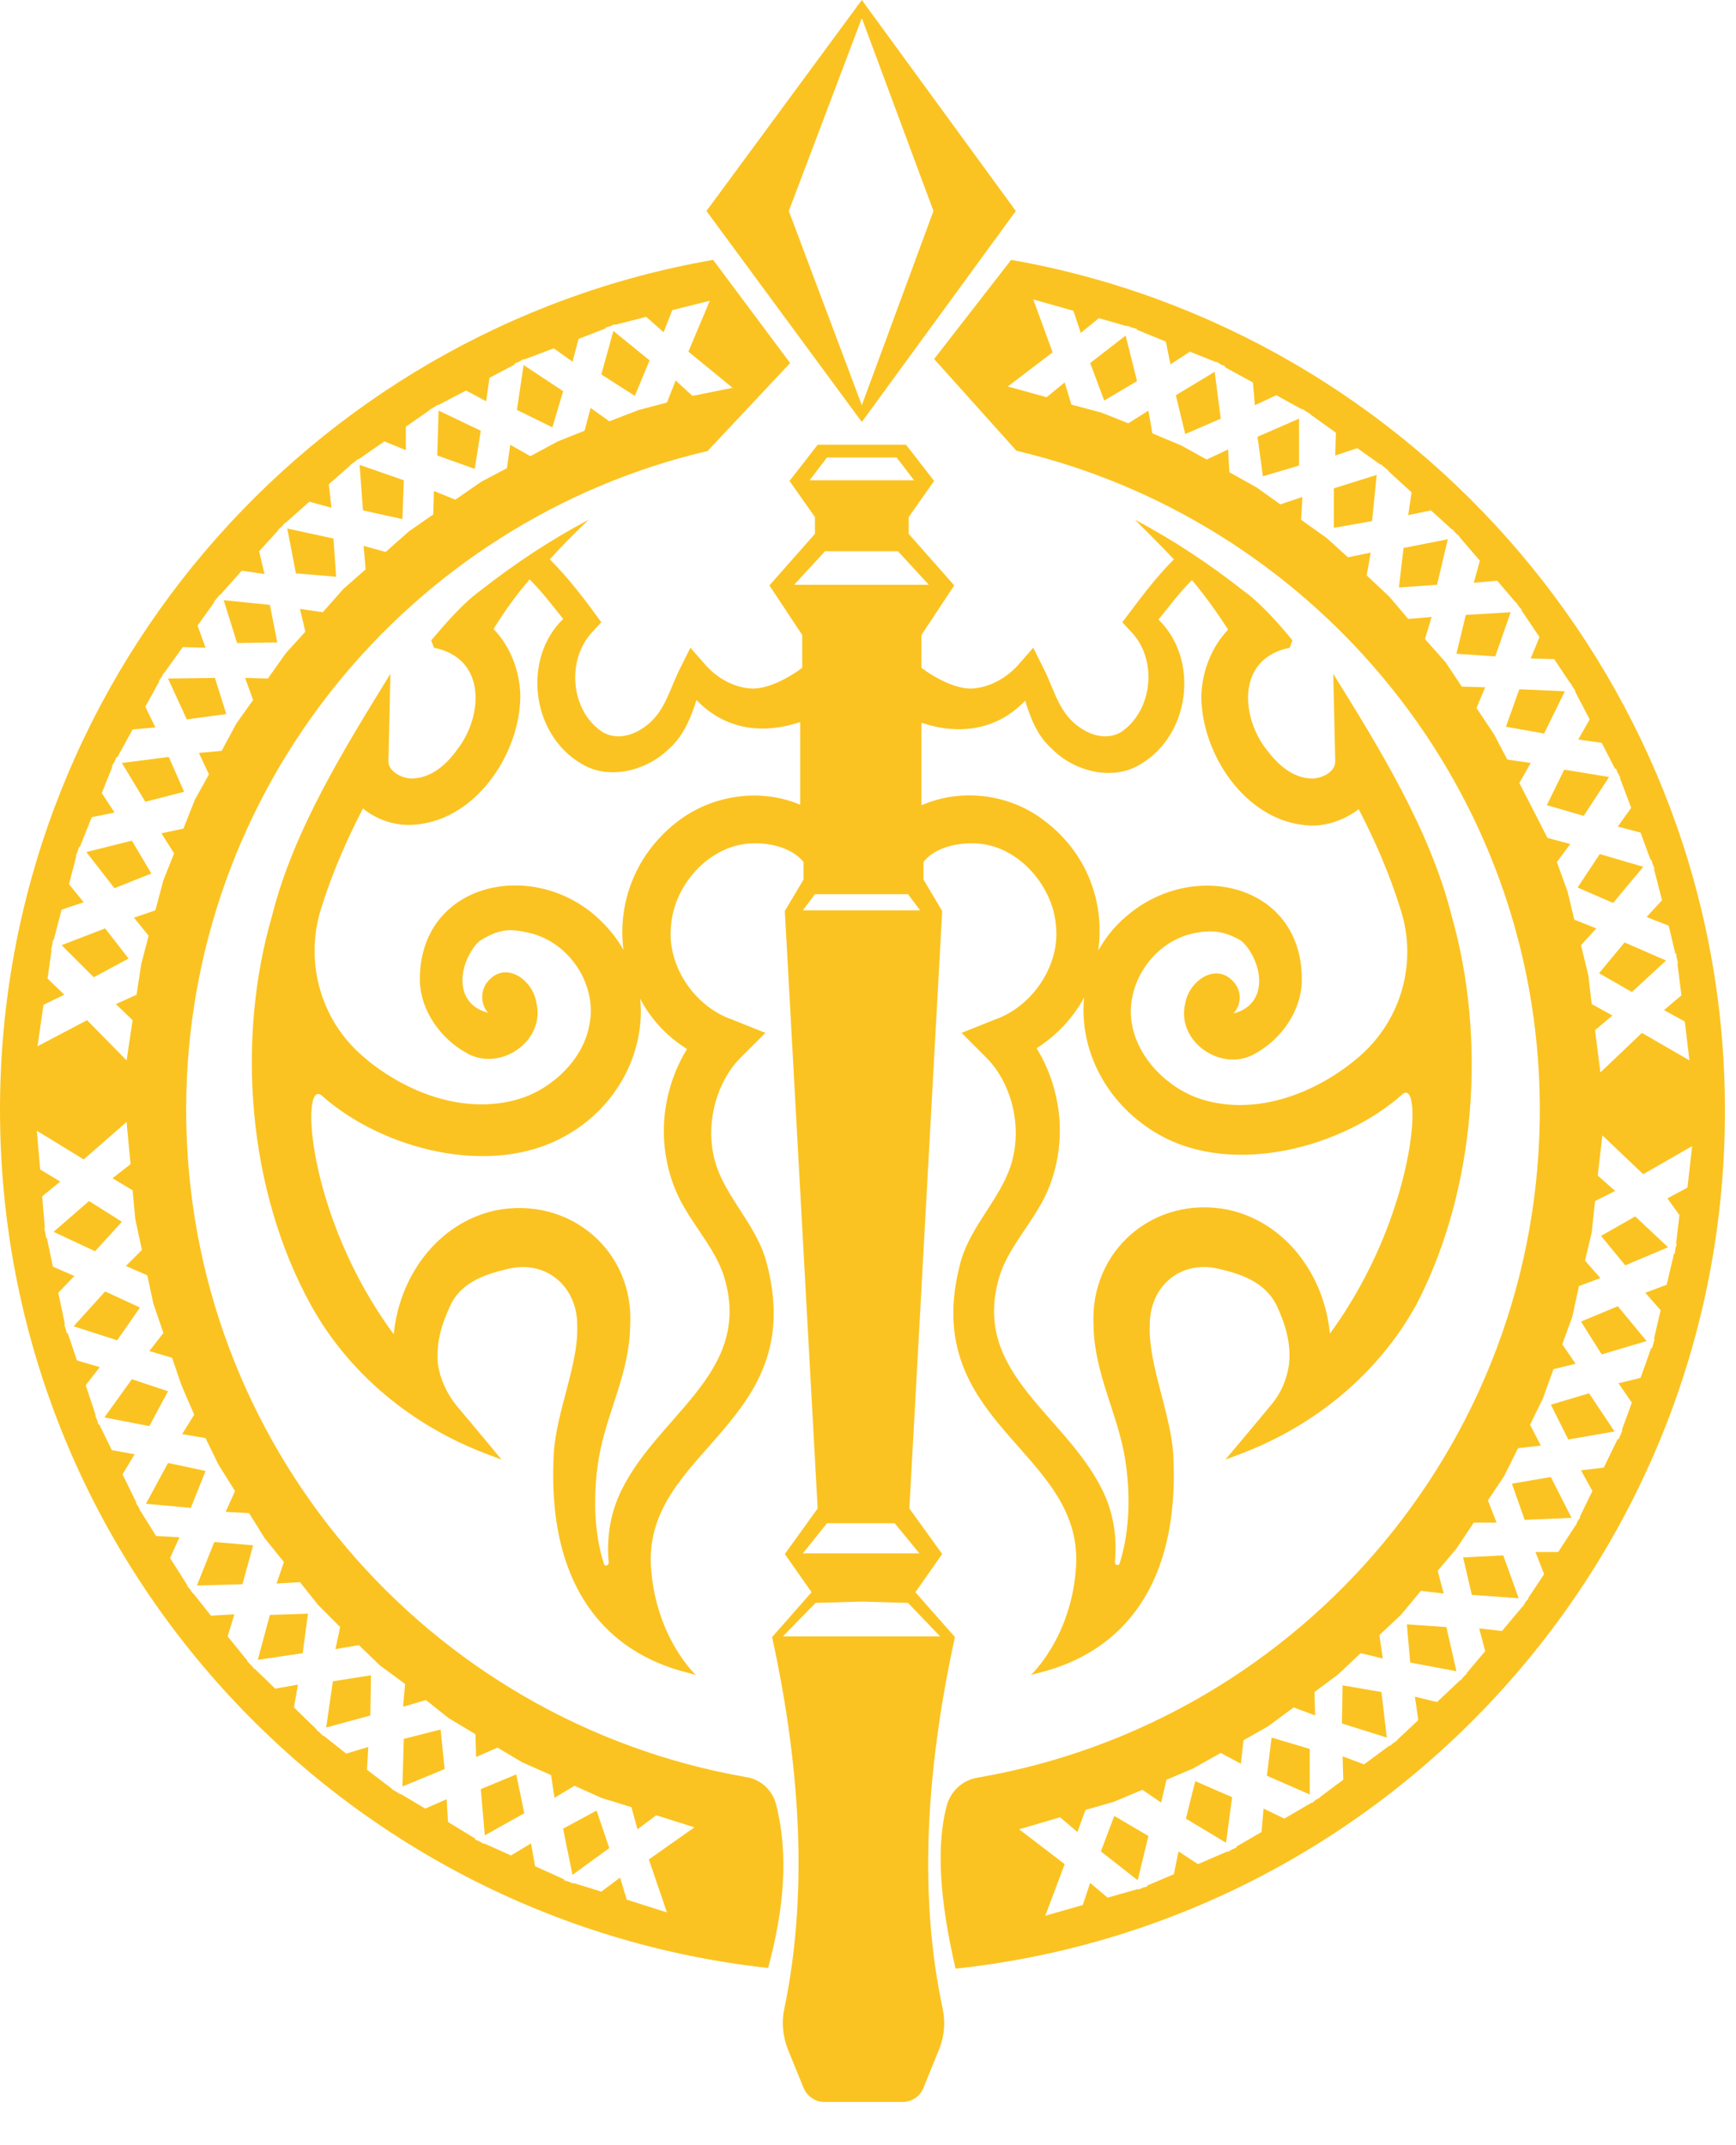 <svg width="34" height="42" viewBox="0 0 34 42" fill="none" xmlns="http://www.w3.org/2000/svg">
<path d="M4.381 11.751L4.643 12.59L5.43 12.577L5.286 11.843L4.381 11.751Z" fill="#FBC321"/>
<path d="M5.626 10.348L5.796 11.226L6.583 11.292L6.531 10.544L5.626 10.348Z" fill="#FBC321"/>
<path d="M2.387 14.938L2.846 15.698L3.606 15.502L3.305 14.82L2.387 14.938Z" fill="#FBC321"/>
<path d="M1.691 16.682L2.242 17.39L2.964 17.102L2.583 16.459L1.691 16.682Z" fill="#FBC321"/>
<path d="M10.124 8.026L10.819 8.367L11.029 7.659L10.255 7.147L10.124 8.026Z" fill="#FBC321"/>
<path d="M7.109 9.993L7.882 10.164L7.909 9.403L7.043 9.102L7.109 9.993Z" fill="#FBC321"/>
<path d="M1.206 18.505L1.836 19.134L2.518 18.767L2.059 18.177L1.206 18.505Z" fill="#FBC321"/>
<path d="M11.777 7.331L12.433 7.751L12.722 7.056L12.013 6.479L11.777 7.331Z" fill="#FBC321"/>
<path d="M8.563 8.918L9.298 9.18L9.416 8.433L8.59 8.039L8.563 8.918Z" fill="#FBC321"/>
<path d="M11.933 36.183L11.684 35.449L11.028 35.803L11.212 36.708L11.933 36.183Z" fill="#FBC321"/>
<path d="M7.266 32.8L6.519 32.918L6.388 33.823L7.253 33.587L7.266 32.8Z" fill="#FBC321"/>
<path d="M8.629 33.862L7.908 34.045L7.882 34.977L8.708 34.636L8.629 33.862Z" fill="#FBC321"/>
<path d="M6.032 31.593L5.285 31.619L5.049 32.498L5.928 32.367L6.032 31.593Z" fill="#FBC321"/>
<path d="M10.268 35.501L10.111 34.741L9.416 35.029L9.495 35.934L10.268 35.501Z" fill="#FBC321"/>
<path d="M13.967 5.088C6.033 6.465 0 13.403 0 21.731C0 30.439 6.584 37.6 15.043 38.531C15.357 37.377 15.449 36.301 15.2 35.331C15.134 35.056 14.898 34.833 14.61 34.793C8.38 33.705 3.646 28.275 3.646 21.731C3.646 15.449 8.013 10.19 13.875 8.826H13.862L15.475 7.108L13.967 5.088ZM3.803 27.698L3.567 28.078L4.026 28.157L4.275 28.669L4.603 29.193L4.42 29.6L4.879 29.626L5.18 30.111L5.561 30.584L5.416 31.003L5.875 30.977L6.23 31.423L6.662 31.856L6.57 32.288L7.03 32.21L7.436 32.603L7.934 32.97L7.895 33.416L8.341 33.285L8.787 33.639L9.311 33.954L9.325 34.4L9.744 34.216L10.229 34.505L10.793 34.754L10.859 35.2L11.252 34.964L11.777 35.2L12.367 35.383L12.485 35.816L12.852 35.541L13.6 35.777L12.708 36.406L13.062 37.443L12.275 37.193L12.144 36.761L11.777 37.036L11.226 36.865V36.879L11.134 36.839L11.043 36.813L11.056 36.8L10.479 36.538L10.4 36.092L10.007 36.328L9.482 36.092V36.105L9.39 36.052L9.298 36.013L9.311 36L8.774 35.672L8.748 35.226L8.328 35.41L7.843 35.121V35.134L7.764 35.082L7.672 35.029H7.685L7.187 34.649L7.213 34.203L6.78 34.334L6.334 33.98V33.993L6.269 33.928L6.19 33.862H6.203L5.757 33.429L5.836 32.983L5.39 33.062L4.984 32.669V32.682L4.918 32.603L4.839 32.524H4.852L4.459 32.039L4.59 31.606L4.131 31.633L3.777 31.187V31.2L3.725 31.121L3.659 31.043H3.672L3.331 30.505L3.515 30.098L3.056 30.072L2.754 29.587V29.6L2.715 29.508L2.662 29.429H2.675L2.4 28.865L2.636 28.472L2.19 28.393L1.941 27.882L1.928 27.895L1.902 27.803L1.862 27.711H1.875L1.679 27.121L1.954 26.767L1.508 26.636L1.325 26.098L1.311 26.111L1.285 26.02L1.259 25.928H1.272L1.141 25.311L1.456 24.983L1.036 24.8L0.918 24.236L0.905 24.249L0.892 24.157L0.866 24.052H0.879L0.826 23.423L1.18 23.134L0.787 22.898L0.721 22.138L1.639 22.701L2.479 21.967L2.557 22.793L2.203 23.069L2.597 23.305L2.649 23.869L2.78 24.472L2.466 24.787L2.885 24.97L3.003 25.521L3.2 26.098L2.925 26.452L3.37 26.584L3.554 27.121L3.803 27.698ZM13.561 7.751L13.233 7.449L13.062 7.882L12.511 8.026L11.934 8.249L11.567 7.987L11.449 8.433L10.925 8.642L10.387 8.931L9.993 8.708L9.928 9.167L9.43 9.429L8.918 9.783L8.498 9.613L8.485 10.072L8.013 10.4L7.554 10.806L7.121 10.688L7.161 11.147L6.728 11.528L6.321 11.987L5.875 11.921L5.98 12.367L5.6 12.787L5.246 13.285L4.8 13.272L4.957 13.705L4.63 14.164L4.341 14.701L3.895 14.741L4.092 15.161L3.816 15.659L3.593 16.223L3.161 16.315L3.41 16.708L3.2 17.233L3.043 17.823L2.623 17.967L2.911 18.321L2.767 18.872L2.675 19.475L2.269 19.659L2.597 19.974L2.479 20.761L1.705 19.974L0.734 20.485L0.852 19.672L1.259 19.475L0.931 19.16L1.01 18.597H0.997L1.023 18.505L1.036 18.4L1.049 18.413L1.207 17.81L1.639 17.665L1.351 17.311L1.495 16.761H1.482L1.521 16.669L1.548 16.577L1.561 16.59L1.797 16L2.243 15.908L1.993 15.528L2.203 15.003H2.19L2.243 14.911L2.282 14.819L2.295 14.833L2.597 14.282L3.043 14.242L2.846 13.836L3.121 13.338H3.108L3.161 13.259L3.213 13.167V13.18L3.58 12.669L4.026 12.682L3.869 12.249L4.197 11.79H4.184L4.249 11.711L4.315 11.633V11.646L4.734 11.174L5.18 11.239L5.075 10.793L5.456 10.374H5.443L5.521 10.308L5.587 10.229V10.242L6.059 9.823L6.492 9.941L6.439 9.482L6.872 9.101H6.859L6.938 9.049L7.016 8.983V8.997L7.528 8.642L7.948 8.813V8.354L8.42 8.026H8.407L8.498 7.974L8.577 7.921V7.934L9.128 7.646L9.521 7.856L9.587 7.397L10.085 7.134L10.072 7.121L10.164 7.082L10.256 7.029V7.042L10.846 6.82L11.213 7.082L11.331 6.636L11.869 6.426L11.856 6.413L11.947 6.387L12.039 6.347V6.361L12.656 6.203L12.997 6.505L13.167 6.072L13.902 5.888L13.482 6.885L14.348 7.593L13.561 7.751Z" fill="#FBC321"/>
<path d="M3.291 27.239L2.583 27.003L2.045 27.751L2.924 27.922L3.291 27.239Z" fill="#FBC321"/>
<path d="M2.858 29.443L3.737 29.522L4.026 28.8L3.291 28.643L2.858 29.443Z" fill="#FBC321"/>
<path d="M4.748 31.017L4.958 30.256L4.197 30.19L3.856 31.043L4.748 31.017Z" fill="#FBC321"/>
<path d="M2.387 23.921L1.744 23.515L1.049 24.118L1.862 24.498L2.387 23.921Z" fill="#FBC321"/>
<path d="M2.741 25.6L2.059 25.285L1.442 25.967L2.295 26.242L2.741 25.6Z" fill="#FBC321"/>
<path d="M3.291 13.285L3.658 14.085L4.432 13.98L4.209 13.272L3.291 13.285Z" fill="#FBC321"/>
<path d="M28.655 30.492L28.826 31.226L29.744 31.292L29.442 30.453L28.655 30.492Z" fill="#FBC321"/>
<path d="M26.295 32.997L26.282 33.744L27.161 34.02L27.056 33.128L26.295 32.997Z" fill="#FBC321"/>
<path d="M27.554 31.803L27.619 32.551L28.524 32.721L28.328 31.856L27.554 31.803Z" fill="#FBC321"/>
<path d="M24.812 34.767L25.652 35.134V34.242L24.904 34.02L24.812 34.767Z" fill="#FBC321"/>
<path d="M23.226 35.607L24.012 36.079L24.131 35.187L23.409 34.873L23.226 35.607Z" fill="#FBC321"/>
<path d="M30.964 25.875L31.37 26.518L32.249 26.256L31.685 25.574L30.964 25.875Z" fill="#FBC321"/>
<path d="M31.357 24.197L31.83 24.774L32.669 24.42L32.026 23.816L31.357 24.197Z" fill="#FBC321"/>
<path d="M19.803 5.088L18.295 7.029L19.908 8.826C25.613 10.164 29.967 15.213 30.151 21.311C30.36 28.065 25.521 33.718 19.134 34.806C18.846 34.859 18.623 35.069 18.544 35.344C18.334 36.131 18.4 37.193 18.715 38.544C27.187 37.639 33.797 30.452 33.783 21.731C33.783 13.429 27.724 6.479 19.803 5.088ZM30.033 15.869L29.757 15.331L29.98 14.938L29.521 14.872L29.259 14.374L28.918 13.862L29.088 13.456L28.629 13.443L28.315 12.97L27.908 12.511L28.039 12.079L27.58 12.118L27.213 11.685L26.767 11.265L26.846 10.819L26.4 10.911L25.98 10.531L25.482 10.177L25.508 9.731L25.075 9.875L24.616 9.547L24.078 9.246L24.052 8.8L23.633 8.997L23.134 8.721L22.57 8.485L22.492 8.039L22.098 8.288L21.574 8.079L20.983 7.921L20.852 7.488L20.498 7.777L19.738 7.567L20.616 6.898L20.236 5.862L21.023 6.085L21.167 6.518L21.521 6.229L22.072 6.387V6.374L22.164 6.413L22.269 6.439L22.256 6.452L22.833 6.688L22.924 7.134L23.305 6.885L23.829 7.095V7.082L23.908 7.134L24 7.174L23.987 7.187L24.538 7.488L24.577 7.934L24.997 7.738L25.495 8.013V8L25.574 8.052L25.665 8.105H25.652L26.164 8.472L26.151 8.918L26.583 8.774L27.043 9.101V9.088L27.121 9.154L27.2 9.22H27.187L27.646 9.639L27.58 10.085L28.026 9.993L28.446 10.374V10.361L28.511 10.439L28.59 10.505H28.577L28.983 10.977L28.865 11.41L29.324 11.37L29.692 11.803V11.79L29.744 11.869L29.81 11.947H29.797L30.151 12.472L29.98 12.892L30.439 12.905L30.754 13.377V13.364L30.806 13.456L30.859 13.534H30.846L31.134 14.085L30.911 14.479L31.37 14.544L31.633 15.056L31.646 15.043L31.685 15.134L31.738 15.226H31.724L31.947 15.816L31.685 16.183L32.131 16.302L32.328 16.839L32.341 16.826L32.367 16.918L32.406 17.01H32.393L32.551 17.626L32.249 17.954L32.682 18.124L32.813 18.675L32.826 18.662L32.839 18.754L32.865 18.859H32.852L32.931 19.488L32.59 19.777L32.997 20L33.088 20.761L32.157 20.223L31.344 20.997L31.239 20.17L31.58 19.882L31.174 19.659L31.108 19.095L30.964 18.505L31.265 18.177L30.833 18.006L30.701 17.456L30.492 16.878L30.754 16.524L30.308 16.406L30.033 15.869ZM32.892 23.79L32.826 24.354H32.839L32.813 24.446L32.8 24.551L32.787 24.538L32.642 25.154L32.223 25.311L32.524 25.652L32.393 26.216H32.406L32.38 26.308L32.354 26.4L32.341 26.387L32.131 26.977L31.698 27.082L31.96 27.462L31.764 28H31.777L31.738 28.092L31.698 28.183L31.685 28.17L31.41 28.734L30.964 28.787L31.187 29.193L30.938 29.705H30.951L30.898 29.784L30.859 29.875V29.862L30.518 30.387H30.072L30.242 30.82L29.928 31.292H29.941L29.875 31.37L29.823 31.462V31.449L29.416 31.934L28.97 31.882L29.088 32.328L28.721 32.761H28.734L28.669 32.826L28.603 32.905V32.892L28.144 33.324L27.711 33.219L27.777 33.678L27.357 34.072H27.37L27.292 34.124L27.213 34.19V34.177L26.715 34.544L26.295 34.387L26.308 34.846L25.849 35.187H25.862L25.77 35.239L25.692 35.305V35.292L25.154 35.606L24.747 35.41L24.708 35.869L24.21 36.157L24.223 36.17L24.131 36.21L24.039 36.262V36.249L23.462 36.498L23.082 36.249L22.99 36.695L22.465 36.918L22.479 36.931L22.387 36.957L22.295 36.997V36.983L21.692 37.154L21.351 36.865L21.206 37.298L20.472 37.508L20.852 36.498L19.96 35.816L20.761 35.58L21.102 35.869L21.259 35.436L21.81 35.279L22.374 35.042L22.741 35.292L22.846 34.846L23.37 34.623L23.908 34.321L24.302 34.531L24.354 34.072L24.839 33.797L25.337 33.429L25.757 33.587L25.744 33.128L26.203 32.787L26.649 32.367L27.082 32.472L27.016 32.013L27.436 31.619L27.829 31.147L28.275 31.2L28.157 30.754L28.524 30.321L28.865 29.81H29.311L29.141 29.377L29.456 28.905L29.731 28.354L30.177 28.302L29.967 27.895L30.216 27.384L30.426 26.806L30.859 26.701L30.597 26.321L30.793 25.784L30.924 25.18L31.344 25.023L31.043 24.682L31.174 24.131L31.239 23.515L31.633 23.318L31.292 23.016L31.383 22.229L32.183 22.99L33.141 22.439L33.049 23.252L32.656 23.462L32.892 23.79Z" fill="#FBC321"/>
<path d="M21.561 36.249L22.282 36.813L22.492 35.947L21.823 35.554L21.561 36.249Z" fill="#FBC321"/>
<path d="M29.612 29.049L29.861 29.757L30.779 29.718L30.373 28.918L29.612 29.049Z" fill="#FBC321"/>
<path d="M30.374 27.502L30.715 28.184L31.62 28.026L31.122 27.279L30.374 27.502Z" fill="#FBC321"/>
<path d="M29.756 13.495L29.494 14.229L30.242 14.361L30.648 13.534L29.756 13.495Z" fill="#FBC321"/>
<path d="M26.124 10.334L26.872 10.203L26.963 9.298L26.124 9.561V10.334Z" fill="#FBC321"/>
<path d="M27.398 11.502L28.145 11.449L28.355 10.558L27.489 10.728L27.398 11.502Z" fill="#FBC321"/>
<path d="M31.318 19.055L31.961 19.423L32.63 18.806L31.817 18.452L31.318 19.055Z" fill="#FBC321"/>
<path d="M24.629 8.551L24.734 9.325L25.442 9.115V8.197L24.629 8.551Z" fill="#FBC321"/>
<path d="M21.351 7.108L21.626 7.842L22.269 7.462L22.046 6.57L21.351 7.108Z" fill="#FBC321"/>
<path d="M23.029 7.738L23.213 8.498L23.908 8.197L23.79 7.279L23.029 7.738Z" fill="#FBC321"/>
<path d="M28.708 12.039L28.524 12.8L29.285 12.852L29.587 11.987L28.708 12.039Z" fill="#FBC321"/>
<path d="M30.898 17.377L31.593 17.679L32.184 16.971L31.331 16.722L30.898 17.377Z" fill="#FBC321"/>
<path d="M30.295 15.764L31.016 15.974L31.515 15.213L30.636 15.069L30.295 15.764Z" fill="#FBC321"/>
<path d="M19.895 4.131L16.879 8.262L13.836 4.131L16.879 0L19.895 4.131ZM16.879 0.354L15.449 4.131L16.879 7.934L18.282 4.131L16.879 0.354Z" fill="#FBC321"/>
<path d="M28.433 17.941C28.014 16.262 27.017 14.649 26.112 13.193L26.151 14.911C26.151 15.121 25.863 15.265 25.64 15.239C25.299 15.213 25.023 14.964 24.814 14.688C24.302 14.046 24.21 12.892 25.259 12.682C25.286 12.616 25.286 12.603 25.312 12.537C25.036 12.197 24.682 11.803 24.354 11.567C23.686 11.042 22.977 10.57 22.23 10.177C22.479 10.426 22.741 10.688 22.991 10.951C22.61 11.331 22.308 11.751 21.981 12.183L22.151 12.367C22.676 12.905 22.584 13.915 21.954 14.334C21.574 14.557 21.102 14.295 20.866 13.967C20.669 13.692 20.59 13.377 20.42 13.049L20.236 12.682L19.961 12.996C19.725 13.272 19.371 13.469 19.017 13.482C18.702 13.482 18.308 13.272 18.046 13.075C18.046 13.075 18.046 13.075 18.046 13.088V12.433L18.689 11.462L17.797 10.452V10.124L18.295 9.416L17.745 8.708H16.879H16.014L15.463 9.416L15.961 10.124V10.452L15.069 11.462L15.712 12.433V13.088V13.075C15.45 13.272 15.056 13.482 14.741 13.482C14.374 13.469 14.033 13.272 13.797 12.996L13.522 12.682L13.338 13.049C13.168 13.377 13.089 13.692 12.892 13.967C12.656 14.295 12.184 14.557 11.804 14.334C11.174 13.928 11.082 12.918 11.607 12.367L11.777 12.183C11.463 11.751 11.148 11.331 10.768 10.951C11.017 10.675 11.266 10.426 11.528 10.177C10.781 10.57 10.072 11.042 9.404 11.567C9.076 11.803 8.722 12.21 8.446 12.537C8.472 12.603 8.472 12.616 8.499 12.682C9.548 12.892 9.456 14.046 8.945 14.688C8.735 14.977 8.459 15.213 8.118 15.239C7.895 15.265 7.607 15.108 7.607 14.911L7.646 13.193C6.741 14.662 5.745 16.262 5.325 17.941C4.63 20.341 4.84 23.279 6.086 25.547C6.833 26.898 8.066 27.908 9.509 28.459L9.823 28.577C9.823 28.577 9.259 27.895 8.958 27.541C8.761 27.305 8.617 27.003 8.577 26.701C8.538 26.308 8.643 25.941 8.813 25.574C9.036 25.075 9.574 24.931 9.968 24.839C10.715 24.669 11.318 25.206 11.305 25.967C11.332 26.701 10.899 27.633 10.846 28.446C10.623 32.446 13.495 32.708 13.64 32.8C13.653 32.826 12.827 32.065 12.748 30.649C12.63 28.38 15.843 27.869 15.017 24.734C14.807 23.921 14.112 23.37 13.968 22.583C13.836 21.928 14.046 21.167 14.505 20.708L14.991 20.223L14.335 19.96C13.614 19.711 13.063 18.924 13.141 18.137C13.194 17.364 13.823 16.629 14.584 16.524C14.964 16.472 15.489 16.564 15.738 16.878V17.22L15.371 17.836L16.014 29.534L15.371 30.426L15.895 31.174L15.122 32.052C15.699 34.701 15.817 37.154 15.358 39.344C15.305 39.593 15.332 39.855 15.423 40.105L15.738 40.879C15.804 41.036 15.961 41.154 16.145 41.154H16.931H17.036H17.679C17.849 41.154 18.02 41.049 18.086 40.879L18.4 40.105C18.492 39.869 18.518 39.606 18.466 39.344C17.994 37.154 18.125 34.701 18.702 32.052L17.928 31.174L18.453 30.426L17.81 29.534L18.453 17.836L18.086 17.22V16.878C18.322 16.564 18.859 16.472 19.24 16.524C20 16.629 20.63 17.377 20.682 18.137C20.761 18.911 20.21 19.711 19.489 19.96L18.833 20.223L19.318 20.708C19.777 21.167 19.987 21.928 19.856 22.583C19.712 23.383 19.017 23.934 18.807 24.734C17.981 27.869 21.194 28.38 21.076 30.649C20.997 32.065 20.171 32.813 20.184 32.8C20.328 32.708 23.2 32.446 22.977 28.446C22.912 27.633 22.492 26.701 22.518 25.967C22.505 25.193 23.108 24.669 23.856 24.839C24.25 24.931 24.774 25.075 25.01 25.574C25.181 25.941 25.286 26.308 25.246 26.701C25.207 27.016 25.076 27.305 24.866 27.541C24.564 27.908 24 28.577 24 28.577L24.315 28.459C25.758 27.908 26.991 26.898 27.738 25.547C28.918 23.279 29.115 20.341 28.433 17.941ZM13.456 20.538C13.22 20.918 13.076 21.351 13.023 21.783C12.945 22.413 13.076 23.095 13.404 23.646C13.679 24.118 14.02 24.498 14.177 24.983C14.781 26.924 12.774 27.738 12.105 29.324C11.935 29.731 11.882 30.164 11.922 30.596C11.922 30.649 11.843 30.675 11.83 30.623C11.62 29.98 11.62 29.22 11.725 28.564C11.869 27.685 12.328 26.898 12.341 25.967C12.433 24.498 11.161 23.41 9.705 23.698C8.564 23.947 7.817 24.997 7.712 26.124C5.994 23.803 5.876 21.062 6.309 21.456C7.476 22.492 9.6 23.069 11.069 22.242C12.092 21.678 12.643 20.59 12.538 19.554C12.735 19.934 13.05 20.288 13.456 20.538ZM15.699 15.764C15.659 15.751 15.633 15.738 15.594 15.724C14.833 15.436 13.954 15.58 13.312 16.052C12.446 16.695 12.092 17.678 12.21 18.596C12.079 18.36 11.895 18.137 11.659 17.928C10.361 16.8 8.184 17.311 8.223 19.226C8.25 19.803 8.63 20.328 9.115 20.603C9.771 21.01 10.689 20.393 10.505 19.633C10.44 19.187 9.889 18.78 9.535 19.239C9.404 19.423 9.417 19.672 9.561 19.829C8.931 19.672 8.945 18.977 9.312 18.505C9.404 18.4 9.43 18.4 9.574 18.321C9.836 18.19 10.046 18.19 10.322 18.256C11.135 18.413 11.712 19.279 11.541 20.078C11.423 20.734 10.82 21.324 10.151 21.521C9.115 21.823 8.013 21.416 7.2 20.761L7.187 20.747C6.309 20.052 5.954 18.885 6.282 17.81C6.492 17.128 6.781 16.459 7.109 15.829C7.397 16.065 7.777 16.183 8.145 16.144C9.338 16.039 10.191 14.741 10.191 13.613C10.177 13.128 9.994 12.655 9.666 12.315C9.876 11.974 10.112 11.646 10.374 11.344C10.61 11.58 10.82 11.855 11.03 12.118C10.23 12.892 10.4 14.374 11.384 14.951C11.935 15.292 12.682 15.082 13.115 14.649C13.39 14.4 13.535 14.046 13.64 13.705C14.191 14.282 14.925 14.387 15.672 14.137V15.764H15.699ZM15.856 9.403L16.197 8.957H16.879H17.561L17.902 9.403H16.984H16.905H15.856ZM18.413 32.039H16.945H16.892H15.332L15.974 31.383L16.892 31.357L17.784 31.383L18.413 32.039ZM18.007 30.413H16.984H16.879H15.725L16.197 29.823H16.879H16.997H17.522L18.007 30.413ZM16.971 17.823H16.892H15.725L15.961 17.508H16.892H16.997H17.784L18.02 17.823H16.971ZM16.892 11.449H15.554L16.158 10.793H16.892H16.997H17.587L18.191 11.449H16.892ZM20.433 16.052C19.791 15.567 18.912 15.436 18.151 15.724C18.112 15.738 18.086 15.751 18.046 15.764V14.151C18.794 14.4 19.528 14.295 20.079 13.718C20.184 14.072 20.328 14.426 20.604 14.662C21.023 15.095 21.784 15.305 22.335 14.964C23.318 14.387 23.489 12.905 22.689 12.131C22.899 11.869 23.108 11.593 23.345 11.357C23.607 11.672 23.843 12 24.053 12.328C23.725 12.669 23.541 13.154 23.528 13.626C23.528 14.754 24.381 16.052 25.574 16.157C25.928 16.197 26.322 16.065 26.61 15.842C26.938 16.472 27.227 17.141 27.436 17.823C27.777 18.898 27.41 20.065 26.532 20.761L26.518 20.774C25.705 21.429 24.59 21.836 23.568 21.534C22.899 21.337 22.308 20.747 22.177 20.092C22.007 19.292 22.584 18.426 23.397 18.269C23.672 18.216 23.882 18.216 24.145 18.334C24.289 18.4 24.315 18.413 24.407 18.518C24.774 18.99 24.787 19.685 24.158 19.842C24.302 19.685 24.328 19.436 24.184 19.252C23.83 18.806 23.279 19.213 23.213 19.646C23.03 20.406 23.948 21.023 24.604 20.616C25.089 20.341 25.469 19.816 25.495 19.239C25.548 17.311 23.371 16.8 22.059 17.941C21.823 18.137 21.653 18.36 21.509 18.61C21.64 17.678 21.299 16.695 20.433 16.052ZM26.046 26.111C25.941 24.983 25.194 23.934 24.053 23.685C22.597 23.396 21.338 24.485 21.417 25.954C21.43 26.885 21.889 27.672 22.033 28.551C22.138 29.193 22.138 29.954 21.928 30.61C21.915 30.662 21.836 30.649 21.836 30.583C21.876 30.151 21.823 29.718 21.653 29.311C20.971 27.724 18.977 26.924 19.581 24.97C19.738 24.485 20.079 24.105 20.354 23.633C20.682 23.095 20.814 22.4 20.735 21.77C20.682 21.337 20.538 20.905 20.302 20.524C20.709 20.262 21.023 19.921 21.233 19.528C21.128 20.564 21.679 21.639 22.702 22.216C24.158 23.042 26.295 22.465 27.463 21.429C27.882 21.049 27.751 23.79 26.046 26.111Z" fill="#FBC321"/>
</svg>
